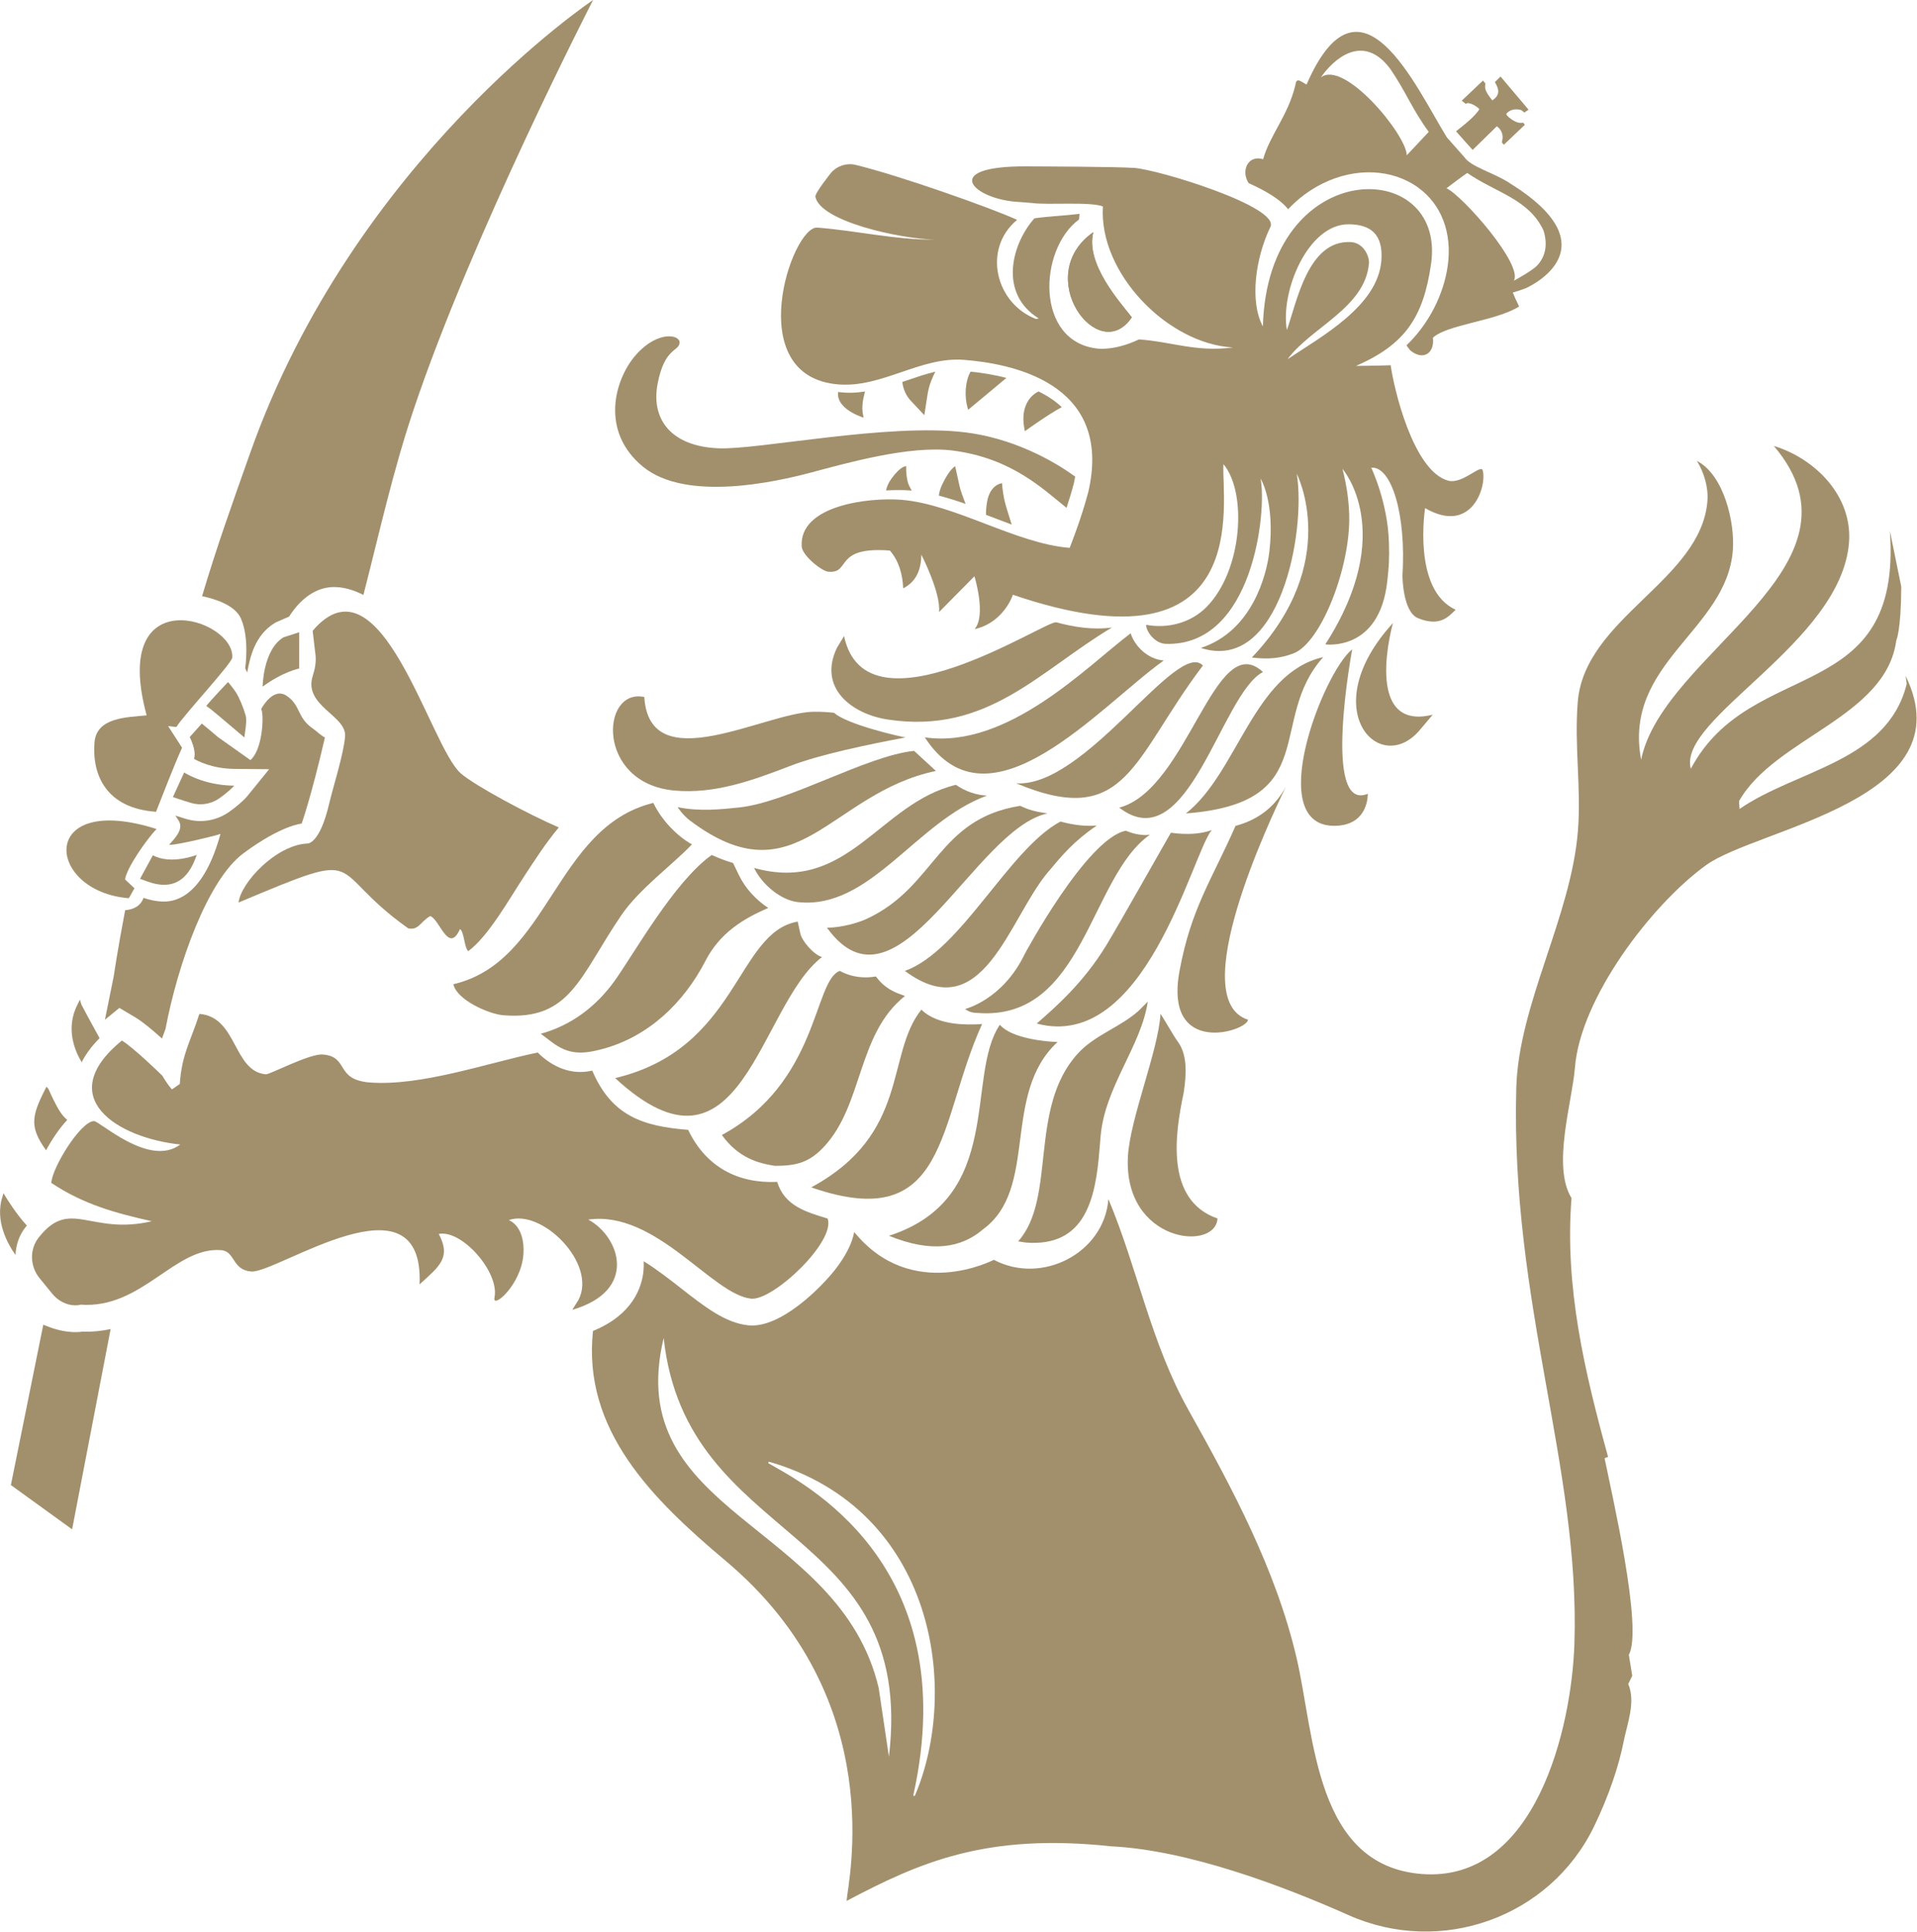 <?xml version="1.0" encoding="UTF-8" standalone="no"?>
<!DOCTYPE svg PUBLIC "-//W3C//DTD SVG 1.1//EN" "http://www.w3.org/Graphics/SVG/1.1/DTD/svg11.dtd">
<svg width="100%" height="100%" viewBox="0 0 2279 2297" version="1.1" xmlns="http://www.w3.org/2000/svg" xmlns:xlink="http://www.w3.org/1999/xlink" xml:space="preserve" xmlns:serif="http://www.serif.com/" style="fill-rule:evenodd;clip-rule:evenodd;stroke-linejoin:round;stroke-miterlimit:2;">
    <g id="Ebene-1" serif:id="Ebene 1" transform="matrix(4.167,0,0,4.167,-580.39,-66.205)">
        <g transform="matrix(1,0,0,1,451.211,120.659)">
            <path d="M0,-38.53C-2.339,-29.471 7.764,-18.384 10.976,-14.23C1.459,0 -17.736,-26.097 0,-38.53" style="fill:rgb(162,144,109);fill-rule:nonzero;"/>
        </g>
        <g transform="matrix(1,0,0,1,456.527,224.749)">
            <path d="M0,-29.808C-20.712,-17.463 -35.424,0.741 -63.884,-3.531C-74.196,-5.063 -84.006,-12.547 -78.438,-24.066L-76.435,-27.366C-70.189,2.243 -18.748,-32.051 -15.89,-31.285C-10.852,-29.929 -5.428,-29.052 0,-29.808" style="fill:rgb(162,144,109);fill-rule:nonzero;"/>
        </g>
        <g transform="matrix(1,0,0,1,189.591,205.058)">
            <path d="M0,18.277L-2.344,18.022L1.633,24.179C-1.002,30.06 -4.236,38.605 -5.792,42.475C-19.954,41.476 -24.097,32.054 -23.351,22.677C-22.782,15.529 -14.159,15.518 -8.472,14.958C-19.079,-24.198 16.806,-12.648 15.952,-1.512C15.804,0.168 2.235,14.745 0,18.277" style="fill:rgb(162,144,109);fill-rule:nonzero;"/>
        </g>
        <g transform="matrix(0,1,1,0,227.193,209.278)">
            <path d="M-12.98,-2.548L-2.626,-2.548C-2.626,-2.548 -1.748,-7.172 2.549,-12.98C2.549,-12.98 -7.91,-12.916 -11.531,-7.044L-12.98,-2.548Z" style="fill:rgb(162,144,109);fill-rule:nonzero;"/>
        </g>
        <g transform="matrix(1,0,0,1,209.002,210.505)">
            <path d="M0,15.815L-0.728,15.201C-5.816,10.923 -9.56,7.632 -10.869,6.838C-9.639,5.212 -4.662,0 -4.662,0C-4.662,0 -3.246,1.65 -2.38,2.99C-1.502,4.344 -0.257,7.309 0.356,9.496C0.691,10.69 0.434,12.55 0.271,13.779L0,15.815Z" style="fill:rgb(162,144,109);fill-rule:nonzero;"/>
        </g>
        <g transform="matrix(1,0,0,1,430.346,308.309)">
            <path d="M0,-62.484C2.386,-61.335 4.113,-60.867 7.761,-60.306C-13.186,-55.799 -35.122,0 -55.124,-27.689C-49.946,-29.327 -55.124,-27.689 -55.124,-27.689C-50.871,-27.759 -46.305,-29.077 -43.867,-30.199C-24.051,-39.317 -23.776,-58.713 0,-62.484" style="fill:rgb(162,144,109);fill-rule:nonzero;"/>
        </g>
        <g transform="matrix(1,0,0,1,325.67,307.097)">
            <path d="M0,-62.106C2.386,-57.186 6.629,-52.737 11.019,-50.262C5.804,-44.723 -4.066,-37.535 -9.163,-29.992C-21.065,-12.491 -23.599,0 -42.75,-1.502C-46.933,-1.826 -56.155,-5.922 -57.039,-10.37C-29.58,-16.705 -28.137,-55.212 0,-62.106" style="fill:rgb(162,144,109);fill-rule:nonzero;"/>
        </g>
        <g transform="matrix(1,0,0,1,193.784,237.114)">
            <path d="M0,7.891C-2.599,7.118 -5.171,6.21 -5.171,6.21L-1.958,-0.809C-1.958,-0.809 3.479,2.88 12.323,2.96C11.818,3.581 9.957,5.282 7.999,6.622C5.659,8.225 2.719,8.7 0,7.891" style="fill:rgb(162,144,109);fill-rule:nonzero;"/>
        </g>
        <g transform="matrix(-0.937,-0.349,-0.349,0.937,149.417,255.189)">
            <path d="M-31.396,-14.631C-29.859,-11.073 -27.253,-1.301 -28.01,2.002L-31.396,3.414L-30.884,6.647C-7.877,13.161 4.257,-12.876 -31.396,-14.631" style="fill:rgb(162,144,109);fill-rule:nonzero;"/>
        </g>
        <g transform="matrix(1,0,0,1,186.1,259.826)">
            <path d="M0,8.54C-2.305,8.54 -4.439,7.733 -5.803,7.218L-6.86,6.826L-3.204,0.109C1.996,2.924 9.323,0 9.323,0L8.843,1.247C6.603,7.038 3.145,8.54 0,8.54" style="fill:rgb(162,144,109);fill-rule:nonzero;"/>
        </g>
        <g transform="matrix(1,0,0,1,557.987,51.095)">
            <path d="M0,-5.802C1.031,-5.772 2.593,-4.888 3.359,-4.064C2.172,-2.015 -1.235,0.622 -3.292,2.243C-3.156,2.467 1.434,7.572 1.434,7.572C3.456,5.583 8.338,0.827 8.338,0.827C9.517,1.681 10.018,2.831 9.988,4.097C9.929,5.453 9.399,5.099 10.342,6.101L16.352,0.385L15.821,-0.204C14.525,0.09 13.258,-0.558 11.873,-1.648C10.989,-2.443 10.901,-2.708 11.284,-3.003C12.551,-4.181 13.936,-4.093 15.114,-3.858C15.556,-3.68 15.851,-3.356 16.204,-3.092L17.383,-3.917L9.399,-13.374L7.778,-11.783C9.045,-9.691 9.281,-8.012 7.041,-6.568C4.714,-9.514 4.95,-10.044 5.068,-11.4L4.39,-12.225L-1.679,-6.479L-0.53,-5.566C-0.383,-5.625 -0.206,-5.743 0,-5.802" style="fill:rgb(162,144,109);fill-rule:nonzero;"/>
        </g>
        <g transform="matrix(-0.451,-0.892,-0.892,0.451,400.252,216.616)">
            <path d="M-9.933,-64.041C-9.823,-63.796 -10.047,-64.288 -9.933,-64.041C-12.718,-48.651 -23.631,-17.716 -9.933,1.798C-43.372,-1.777 -24.538,-46.685 -21.126,-68.962C-18.792,-65.093 -13.81,-63.412 -9.933,-64.041" style="fill:rgb(162,144,109);fill-rule:nonzero;"/>
        </g>
        <g transform="matrix(1,0,0,1,451.211,120.659)">
            <path d="M0,-38.53C-2.339,-29.471 7.764,-18.384 10.976,-14.23C1.459,0 -17.736,-26.097 0,-38.53" style="fill:rgb(162,144,109);fill-rule:nonzero;"/>
        </g>
        <g transform="matrix(1,0,0,1,536.69,238.014)">
            <path d="M0,-44.338C0,-44.338 -8.847,-13.19 11.348,-18.191L7.807,-13.994C-3.713,0 -22.48,-19.796 0,-44.338" style="fill:rgb(162,144,109);fill-rule:nonzero;"/>
        </g>
        <g transform="matrix(1,0,0,1,516.8,248.002)">
            <path d="M0,-44.606C-16.168,-26.605 0,-3.012 -39.175,0C-24.347,-11.697 -19.887,-40.128 0,-44.606" style="fill:rgb(162,144,109);fill-rule:nonzero;"/>
        </g>
        <g transform="matrix(1,0,0,1,525.063,252.489)">
            <path d="M0,-51.321C0,-51.321 -8.728,-4.621 4.441,-10.101C4.441,-10.101 4.812,-1.39 -4.456,-0.968C-25.718,0 -8.263,-44.837 0,-51.321" style="fill:rgb(162,144,109);fill-rule:nonzero;"/>
        </g>
        <g transform="matrix(1,0,0,1,482.466,244.944)">
            <path d="M0,-39.147C-20.093,-12.631 -21.659,7.742 -53.272,-5.545C-33.502,-4.22 -7.252,-46.889 0,-39.147" style="fill:rgb(162,144,109);fill-rule:nonzero;"/>
        </g>
        <g transform="matrix(-0.97,-0.242,-0.242,0.97,401.195,304.462)">
            <path d="M-26.312,-62.383C-13.926,-51.179 -7.712,-19.708 6.429,-10.278C-19.129,0.375 -18.713,-31.745 -26.312,-47.4C-29.231,-53.387 -31.382,-57.878 -36.681,-63.815C-33.847,-62.813 -30.448,-62.323 -26.312,-62.383" style="fill:rgb(162,144,109);fill-rule:nonzero;"/>
        </g>
        <g transform="matrix(1,0,0,1,499.596,248.705)">
            <path d="M0,-41.053C-11.95,-34.891 -21.317,12.816 -40.998,-2.357C-21.323,-7.572 -13.7,-53.869 0,-41.053" style="fill:rgb(162,144,109);fill-rule:nonzero;"/>
        </g>
        <g transform="matrix(1,0,0,1,196.168,389.642)">
            <path d="M0,-84.439C10.901,-83.584 9.546,-68.028 18.974,-67.203C20.034,-67.115 31.407,-73.125 35.178,-72.86C42.809,-72.242 38.566,-65.701 48.554,-64.876C63.314,-63.757 81.935,-70.385 96.518,-73.42C100.643,-69.325 106.093,-66.85 112.074,-68.264C117.584,-55.389 126.364,-52.384 139.445,-51.353C144.571,-40.629 153.793,-36.003 164.841,-36.504C166.933,-29.669 173.091,-27.901 179.248,-26.045C181.576,-19.446 163.633,-2.534 157.417,-3.182C146.28,-4.331 130.282,-28.461 110.955,-25.75C120,-20.83 125.244,-5.48 106.388,0L108.185,-2.887C113.489,-13.288 97.608,-28.932 88.298,-25.603C91.863,-23.953 92.696,-19.479 92.452,-15.91C91.848,-7.051 83.483,-0.044 84.189,-3.496C85.67,-10.732 74.922,-22.922 68.293,-21.655C71.976,-14.761 68.264,-12.286 62.814,-7.248C64.198,-40.039 22.126,-10.371 14.79,-10.931C9.222,-11.402 10.282,-16.705 6.187,-17.03C-7.041,-18.06 -16.381,-0.207 -33.881,-1.474C-34.347,-1.332 -34.873,-1.277 -35.416,-1.279C-37.987,-1.287 -40.375,-2.622 -42,-4.615L-45.612,-9.047C-48.336,-12.389 -48.519,-17.223 -45.856,-20.615C-36.841,-32.095 -31.141,-21.173 -13.582,-25.279C-23.953,-27.606 -33.056,-30.081 -42.249,-36.21C-42.043,-40.54 -33.94,-53.739 -30.081,-53.857C-28.431,-53.887 -14.289,-40.54 -5.45,-47.169C-23.334,-49.026 -41.925,-60.604 -22.126,-76.838C-18.797,-74.864 -10.577,-66.82 -10.577,-66.82C-10.577,-66.82 -9.34,-64.611 -7.837,-62.902L-5.598,-64.434C-5.009,-72.949 -2.534,-76.543 0,-84.439" style="fill:rgb(162,144,109);fill-rule:nonzero;"/>
        </g>
        <g transform="matrix(1,0,0,1,506.63,150.947)">
            <path d="M0,-32.573C6.604,-41.605 22.244,-47.274 23.216,-60.002C23.364,-61.77 21.773,-65.807 18.001,-65.983C5.804,-66.602 2.652,-48.895 -0.206,-40.881C-2.121,-51.782 5.738,-71.149 17.463,-71.061C23.385,-71.002 27.341,-68.517 26.752,-60.68C25.721,-47.687 9.605,-39.025 0,-32.573M55.642,-0.907C55.105,-2.607 49.868,3.1 45.92,2.128C35.755,-0.494 30.212,-24.74 29.416,-30.839C26.853,-30.721 19.529,-30.638 19.529,-30.638C33.406,-36.737 38.731,-44.334 40.94,-59.802C45.33,-90.531 -5.698,-90.826 -7.054,-41.918C-10.875,-49.034 -9.193,-61.427 -4.897,-70.326C-2.143,-76.033 -36.81,-86.671 -43.764,-87.143C-49.125,-87.496 -68.54,-87.554 -74.493,-87.585C-99.756,-87.716 -89.502,-78.009 -76.526,-77.42L-72.843,-77.126C-68.305,-76.507 -56.255,-77.568 -52.69,-76.153C-53.928,-57.18 -34.218,-36.91 -15.568,-35.908C-26.175,-34.523 -33.109,-37.578 -42.419,-38.207C-49.312,-34.907 -54.166,-35.586 -54.166,-35.586C-72.079,-37.472 -71.104,-63.897 -59.496,-72.441L-59.349,-74.032C-64.417,-73.443 -67.792,-73.38 -72.222,-72.767C-78.726,-65.486 -82.512,-51.311 -70.986,-44.187L-71.782,-44.04C-83.331,-48.489 -87.132,-64.015 -77.174,-72.323C-84.283,-75.634 -111.155,-85.115 -123.262,-88.011C-125.822,-88.623 -128.494,-87.752 -130.231,-85.773C-130.231,-85.773 -134.915,-79.934 -134.724,-78.918C-133.291,-71.856 -110.656,-66.94 -100.716,-66.674C-112.025,-66.617 -122.909,-69.238 -134.183,-70.114C-141.401,-70.673 -156.103,-27.541 -128.084,-25.361C-115.681,-24.388 -104.691,-33.345 -92.347,-32.372C-79.943,-31.4 -49.567,-26.392 -56.845,5.28C-58.878,13.058 -62.174,21.271 -62.174,21.271C-77.494,20.063 -94.91,8.757 -110.26,7.549C-119.334,6.842 -139.322,9.066 -138.632,20.836C-138.476,23.493 -132.945,27.878 -131.06,28.084C-124.431,28.673 -129.675,20.777 -113.471,22.044C-110.967,24.902 -109.832,28.728 -109.671,32.827C-105.575,30.765 -104.547,26.901 -104.485,23.223C-104.485,23.223 -98.858,34.153 -99.447,39.604L-89.342,29.38C-89.342,29.38 -85.879,40.581 -89.312,44.465C-82.919,43.11 -79.413,37.718 -78.382,34.654C-8.998,58.253 -18.969,7.782 -18.299,-2.609C-11.514,5.462 -12.824,27.617 -23.067,38.087C-27.517,42.636 -34.105,44.396 -40.36,43.231C-40.36,45.2 -37.818,48.567 -34.781,48.665C-9.845,49.468 -5.866,10.836 -7.71,1.498C-7.71,1.498 -3.537,8.122 -5.206,22.362C-5.984,28.997 -10.09,45.071 -24.76,49.827C-2.233,57.154 5.331,16.677 2.618,0.141C2.618,0.141 15.64,25.405 -10.206,52.567C-5.422,53.143 -2.051,52.787 1.64,51.404C9.607,48.42 18.006,26.531 17.577,11.909C17.459,7.755 16.925,3.741 15.662,-1.26C15.662,-1.26 31.442,16.685 10.755,48.808C10.755,48.808 26.205,51.056 28.438,30.813C28.895,26.669 29.066,24.652 28.909,19.644C28.549,8.098 23.852,-1.614 23.852,-1.614C29.733,-2.071 33.863,11.982 32.768,29.196C32.768,29.196 32.793,39.532 37.211,41.338C43.599,43.949 46.033,40.722 47.953,38.926C35.52,33.299 39.232,9.935 39.232,9.935C52.784,17.772 56.963,3.271 55.642,-0.907" style="fill:rgb(162,144,109);fill-rule:nonzero;"/>
        </g>
        <g transform="matrix(1,0,0,1,377.257,235.37)">
            <path d="M0,-16.09C-1.953,-16.294 -3.929,-16.427 -5.958,-16.383C-19.923,-16.088 -52.685,3.003 -54.158,-20.596C-66.65,-23.247 -67.976,4.034 -45.585,6.097C-34.065,7.157 -23.164,3.18 -12.646,-0.885C-3.955,-4.245 9.861,-7.06 20.406,-9.062C20.406,-9.062 20.772,-8.537 20.406,-9.062C19.447,-9.154 3.623,-12.703 0,-16.09" style="fill:rgb(162,144,109);fill-rule:nonzero;"/>
        </g>
        <g transform="matrix(1,0,0,1,400.079,272.94)">
            <path d="M0,-42.789C-13.583,-41.426 -35.91,-28.069 -50.059,-26.632C-54.85,-26.145 -61.158,-25.421 -67.439,-26.732L-67.304,-26.465C-67.439,-26.732 -66.112,-24.532 -63.904,-22.873C-33.465,0 -24.167,-30.704 6.216,-37.066C4.57,-38.571 0.252,-42.558 0,-42.789" style="fill:rgb(162,144,109);fill-rule:nonzero;"/>
        </g>
        <g transform="matrix(1,0,0,1,466.245,306.064)">
            <path d="M0,-51.891C-1.928,-51.891 -3.858,-52.33 -5.78,-53.131C-5.784,-53.131 -5.806,-53.129 -5.806,-53.129C-16.927,-50.845 -34.499,-18.189 -34.703,-17.77C-40.997,-4.813 -51.638,-2.26 -51.638,-2.26C-50.064,-1.035 -48.509,-1.192 -48.067,-1.133C-17.681,1.24 -16.182,-39.909 1.127,-52.012C0.751,-51.981 0.376,-51.891 0,-51.891" style="fill:rgb(162,144,109);fill-rule:nonzero;"/>
        </g>
        <g transform="matrix(1,0,0,1,476.94,350.425)">
            <path d="M0,-22.507C0,-22.507 0.026,-22.637 0.063,-22.878C0.792,-27.683 1.236,-33.556 -1.713,-37.418C-2.707,-38.72 -5.71,-44.056 -6.57,-45.222C-7.194,-34.697 -15.286,-15.353 -15.867,-4.484C-17.13,20.001 9.156,22.715 9.692,13.155C-5.507,7.898 -2.289,-11.595 0,-22.507" style="fill:rgb(162,144,109);fill-rule:nonzero;"/>
        </g>
        <g transform="matrix(1,0,0,1,506.138,317.219)">
            <path d="M0,-76.823C-0.027,-77.263 0.01,-76.372 0,-76.823C-2.753,-71.84 -6.991,-67.668 -14.364,-65.663C-21.187,-50.16 -27.042,-42.129 -30.339,-24.287C-34.908,0.44 -11.007,-7.074 -10.803,-10.357C-28.742,-16.088 -4.811,-66.913 0,-76.823" style="fill:rgb(162,144,109);fill-rule:nonzero;"/>
        </g>
        <g transform="matrix(1,0,0,1,396.598,341.737)">
            <path d="M0,-41.98C-2.686,-42.852 -5.139,-44.318 -6.89,-46.534L-7.422,-47.207C-8.403,-47.059 -9.369,-46.96 -10.306,-46.96L-10.309,-46.96C-13.229,-46.961 -15.674,-47.685 -17.719,-48.804C-25.259,-46.096 -23.61,-17.038 -51.369,-1.978C-46.578,4.677 -40.82,6.112 -36.22,6.824C-29.872,6.824 -26.329,5.758 -22.213,1.349C-10.995,-10.667 -12.806,-30.757 0.85,-41.632C0.578,-41.773 0.293,-41.885 0,-41.98" style="fill:rgb(162,144,109);fill-rule:nonzero;"/>
        </g>
        <g transform="matrix(1,0,0,1,367.621,353.529)">
            <path d="M0,-71.241L-0.755,-74.669C-0.81,-74.669 -0.701,-74.678 -0.755,-74.669C-18.316,-71.637 -17.601,-38.364 -52.841,-30.012C-16.668,3.437 -11.969,-50.599 6.172,-64.547C3.717,-65.28 0.457,-69.161 0,-71.241" style="fill:rgb(162,144,109);fill-rule:nonzero;"/>
        </g>
        <g transform="matrix(-0.703,-0.711,-0.711,0.703,359.258,339.757)">
            <path d="M-18.69,-63.808C-17.441,-62.547 -11.562,-55.743 -4.721,-55.659C-6.616,-39.319 -27.698,-28.567 -18.69,2.358C-56.135,-16.055 -30.767,-36.249 -19.818,-65.104C-19.428,-64.675 -19.11,-64.233 -18.69,-63.808" style="fill:rgb(162,144,109);fill-rule:nonzero;"/>
        </g>
        <g transform="matrix(1,0,0,1,350.108,311.134)">
            <path d="M0,-45.508L-1.677,-48.983C-3.648,-49.568 -5.681,-50.333 -7.784,-51.282C-18.528,-43.629 -29.933,-23.102 -35.471,-15.37C-40.579,-8.239 -47.701,-2.68 -56.538,-0.266L-53.42,2.103C-48.59,5.774 -44.622,5.635 -38.769,4.038C-25.798,0.5 -15.756,-9.04 -9.519,-21.137C-5.529,-28.876 1.042,-33.045 8.363,-36.162C4.89,-38.439 1.817,-41.742 0,-45.508" style="fill:rgb(162,144,109);fill-rule:nonzero;"/>
        </g>
        <g transform="matrix(1,0,0,1,262.017,183.991)">
            <path d="M0,93.299C2.711,94.183 5.212,104.303 8.508,96.997C9.745,97.891 9.681,102.309 10.865,103.306C16.627,99.005 22.297,88.847 26.782,81.992C29.805,77.372 32.946,72.493 36.688,68.001C28.033,64.284 12.724,56.062 8.743,52.597C-0.155,44.878 -14.061,-11.004 -33.535,11.888L-32.725,18.785C-32.49,20.784 -32.87,22.768 -33.49,24.683C-36.289,33.328 -23.825,36.025 -24.284,42.02C-24.667,47.029 -27.787,56.75 -28.792,61.088C-31.565,73.062 -35.109,72.592 -35.109,72.592C-44.125,73.092 -54.019,83.808 -54.676,89.431C-16.715,73.497 -30.618,79.526 -6.282,96.79C-3.307,97.468 -2.769,94.86 0,93.299" style="fill:rgb(162,144,109);fill-rule:nonzero;"/>
        </g>
        <g transform="matrix(1,0,0,1,210.678,78.619)">
            <path d="M0,66.462C-5.554,82.137 -9.549,93.309 -13.745,107.389C-10.208,108.119 -4.381,109.878 -2.674,113.735C-0.14,119.421 -1.444,127.944 -1.444,127.944C-1.444,127.944 -1.206,128.427 -0.869,129.192C-0.083,124.862 1.265,118.57 6.962,115.059L7.252,114.879L11.088,113.212C12.528,110.893 16.54,105.433 22.741,104.836C26.28,104.495 29.769,105.727 32.284,107.043C37.026,88.567 40.682,71.804 46.58,54.235C63.314,4.297 97.815,-62.73 97.815,-62.73C97.815,-62.73 29.668,-17.328 0,66.462" style="fill:rgb(162,144,109);fill-rule:nonzero;"/>
        </g>
        <g transform="matrix(1,0,0,1,173.335,220.565)">
            <path d="M0,82.928L4.607,85.66C6.623,86.854 9.541,89.312 12.159,91.669C12.483,90.738 12.829,89.831 13.172,88.92C16.641,70.522 25.167,46.38 35.413,38.798C46.255,30.755 52.009,30.338 52.009,30.338C52.009,30.338 54.736,22.747 58.649,5.755C57.541,5.238 56.261,3.944 55.227,3.229C50.593,0.018 51.824,-3.301 47.817,-6.07C44.033,-8.741 40.811,-3.008 40.464,-2.362C40.513,-2.198 40.584,-2.004 40.627,-1.851C41.223,0.27 40.755,9.367 37.386,12.21L28.128,5.64C26.478,4.239 24.717,2.748 23.527,1.789L20.069,5.641C20.069,5.641 22.014,9.294 21.336,11.68C21.316,11.752 21.352,11.815 21.342,11.885C22.134,12.352 26.379,14.671 32.815,14.728L42.734,14.817L36.484,22.52C35.512,23.715 33.167,25.734 31.145,27.117C28.767,28.744 25.988,29.607 23.109,29.607C21.746,29.607 20.392,29.41 19.088,29.021C17.984,28.693 16.895,28.344 15.978,28.043C16.246,28.449 16.544,28.904 16.917,29.476C18.458,31.887 15.86,34.527 14.212,36.34C14.35,36.348 14.463,36.386 14.609,36.386C16.789,36.386 28.134,33.644 28.851,33.268C24.025,50.889 16.236,52.582 12.765,52.582C10.472,52.582 8.445,52.049 6.878,51.523C6.496,52.729 5.331,54.73 1.654,55.049C-0.619,66.974 -1.576,73.743 -1.576,73.743L-4.115,86.305L0,82.928Z" style="fill:rgb(162,144,109);fill-rule:nonzero;"/>
        </g>
        <g transform="matrix(1,0,0,1,162.849,450.332)">
            <path d="M0,-54.474C-3.876,-53.898 -7.772,-55.126 -9.419,-55.745L-11.22,-56.426L-20.464,-10.687L-2.993,1.952L7.995,-55.2C5.497,-54.651 2.838,-54.372 0,-54.474" style="fill:rgb(162,144,109);fill-rule:nonzero;"/>
        </g>
        <g transform="matrix(1,0,0,1,167.691,308.002)">
            <path d="M0,4.121C-2.21,0.16 -5.18,-5.412 -5.204,-5.496L-5.603,-6.871L-6.242,-5.588C-9.82,1.305 -7.066,7.753 -5.105,10.992C-4.022,8.832 -2.39,6.531 0,4.121" style="fill:rgb(162,144,109);fill-rule:nonzero;"/>
        </g>
        <g transform="matrix(1,0,0,1,158.473,334.636)">
            <path d="M0,0.814C-1.221,-0.204 -2.058,-1.392 -2.988,-3.099C-4.51,-5.892 -5.186,-7.762 -5.378,-8.001L-5.922,-8.673L-6.314,-7.902C-10.232,-0.179 -10.78,2.907 -6.041,9.487C-4.408,6.426 -2.294,3.267 0,0.814" style="fill:rgb(162,144,109);fill-rule:nonzero;"/>
        </g>
        <g transform="matrix(1,0,0,1,146.55,364.287)">
            <path d="M0,1.789C0.137,1.614 0.274,1.49 0.411,1.323C-2.606,-1.883 -5.582,-6.787 -5.62,-6.851L-6.269,-7.925L-6.638,-6.726C-8.701,0.008 -5.134,6.474 -2.844,9.714C-2.726,6.885 -1.81,4.097 0,1.789" style="fill:rgb(162,144,109);fill-rule:nonzero;"/>
        </g>
        <g transform="matrix(1,0,0,1,384.73,127.947)">
            <path d="M0,6.78L0.932,7.125L0.744,6.15C0.307,3.864 0.846,1.508 1.332,-0.345C0.045,-0.152 -1.263,-0.011 -2.617,0.01C-3.909,0.032 -5.139,-0.055 -6.338,-0.192C-6.873,3.845 -1.696,6.152 0,6.78" style="fill:rgb(162,144,109);fill-rule:nonzero;"/>
        </g>
        <g transform="matrix(1,0,0,1,402.993,121.939)">
            <path d="M0,12.421L0.917,6.507C1.128,5.149 1.482,3.823 1.995,2.548C2.335,1.704 2.718,0.813 3.135,0C0.479,0.63 -2.217,1.551 -4.996,2.5C-5.423,2.646 -5.853,2.791 -6.282,2.936C-6.064,4.962 -5.22,6.872 -3.818,8.361L0,12.421Z" style="fill:rgb(162,144,109);fill-rule:nonzero;"/>
        </g>
        <g transform="matrix(0.27,0.963,0.963,-0.27,414.598,123.649)">
            <path d="M8.21,-1.611L9.077,-1.611L3.263,11.345C1.337,8.046 -0.141,4.762 -1.221,1.984C1.115,-0.35 5.199,-1.605 8.21,-1.611" style="fill:rgb(162,144,109);fill-rule:nonzero;"/>
        </g>
        <g transform="matrix(1,0,0,1,431.51,128.446)">
            <path d="M0,9.628L0.165,10.489L0.876,9.977C0.944,9.929 6.853,5.685 10.693,3.613C8.775,1.795 6.508,0.327 4.056,-0.861C3.267,-0.452 2.526,0.061 1.907,0.749C-0.013,2.887 -0.688,6.04 0,9.628" style="fill:rgb(162,144,109);fill-rule:nonzero;"/>
        </g>
        <g transform="matrix(1,0,0,1,425.164,165.577)">
            <path d="M0,-11.805C0,-11.805 -3.388,-11.569 -4.272,-6.501C-4.533,-4.988 -4.598,-3.777 -4.573,-2.778C-3.388,-2.332 -2.206,-1.882 -1.031,-1.433C0.248,-0.945 1.504,-0.471 2.759,0C1.919,-2.612 0.947,-5.734 0.648,-7.12C0.089,-9.742 0,-11.805 0,-11.805" style="fill:rgb(162,144,109);fill-rule:nonzero;"/>
        </g>
        <g transform="matrix(1,0,0,1,411.793,159.674)">
            <path d="M0,-10.739C0,-10.739 -1.561,-10.091 -3.771,-5.406C-4.315,-4.199 -4.573,-3.196 -4.663,-2.364C-2.118,-1.699 0.434,-0.886 2.978,0C2.257,-1.822 1.499,-3.888 1.232,-5.14C0.672,-7.732 0,-10.739 0,-10.739" style="fill:rgb(162,144,109);fill-rule:nonzero;"/>
        </g>
        <g transform="matrix(1,0,0,1,399.056,148.59)">
            <path d="M0,7.259C0.12,7.268 0.242,7.291 0.363,7.301C-0.175,6.414 -0.648,5.471 -0.842,4.618C-1.402,2.025 -1.223,0.358 -1.223,0.358C-1.223,0.358 -2.528,-0.042 -5.329,3.712C-6.309,5.024 -6.771,6.209 -6.989,7.242C-4.29,7.09 -1.848,7.116 0,7.259" style="fill:rgb(162,144,109);fill-rule:nonzero;"/>
        </g>
        <g transform="matrix(1,0,0,1,411.147,126.397)">
            <path d="M0,18.064C16.904,20.247 25.878,29.214 32.417,34.406C33.143,32.199 33.88,29.789 34.5,27.417C34.651,26.76 34.762,26.132 34.881,25.498C28.13,20.555 16.763,14.501 3.58,12.87C-18.61,10.125 -55.646,17.921 -66.975,17.41C-80.492,16.803 -86.207,9.065 -84.234,-1.087C-82.261,-11.238 -78.347,-10.155 -77.994,-12.595C-77.64,-15.035 -84.134,-16.342 -90.362,-9.329C-96.589,-2.316 -100.736,12.598 -88.402,22.68C-76.067,32.763 -50.567,27.007 -40.533,24.344C-30.499,21.682 -12.306,16.475 0,18.064" style="fill:rgb(162,144,109);fill-rule:nonzero;"/>
        </g>
        <g transform="matrix(-0.596,-0.803,-0.803,0.596,358.763,248.805)">
            <path d="M-24.522,-48.088C-15.697,-27.406 -31.25,-4.761 -9.246,12.281C-14.486,13.284 -21.228,11.608 -24.522,8.063C-38.658,-7.15 -26.114,-32.704 -32.275,-53.371C-30.286,-50.992 -27.734,-49.186 -24.522,-48.088" style="fill:rgb(162,144,109);fill-rule:nonzero;"/>
        </g>
        <g transform="matrix(1,0,0,1,473.336,315.524)">
            <path d="M0,-62.019C-1.329,-59.792 -14.617,-36.167 -18.373,-29.995C-25.087,-18.962 -33.138,-12.087 -38.282,-7.567C-7.345,0.715 5.998,-55.833 11.615,-62.734C11.564,-62.725 11.496,-62.717 11.444,-62.708C8.425,-61.658 4.684,-61.376 0,-62.019" style="fill:rgb(162,144,109);fill-rule:nonzero;"/>
        </g>
        <g transform="matrix(1,0,0,1,400.324,189.024)">
            <path d="M0,339.202C-0.105,339.449 -0.517,339.332 -0.459,339.07C14.282,272.535 -33.038,249.514 -41.738,244.44C-41.981,244.298 -41.802,243.919 -41.531,243.997C5.705,257.701 12.878,308.932 0,339.202M-10.347,308.548C-21.507,261.163 -83.837,259.19 -71.699,208.663C-65.181,268.399 0.527,261.163 -7.434,328.134L-10.347,308.548ZM282.622,19.722L282.946,21.991C277.466,44.264 251.481,46.474 235.247,57.699L235.1,55.46C245.352,37.37 277.054,31.566 279.97,9.587C279.97,9.587 281.325,6.906 281.385,-5.733L278.143,-21.643C281.738,28.767 238.517,13.859 221.341,46.238C217.452,31.802 264.238,10.353 266.477,-18.314C267.508,-31.483 256.961,-42.237 245.028,-45.89C274.343,-11.361 213.386,12.916 207.169,43.645C201.954,15.981 231.535,6.818 233.332,-16.074C233.951,-24.029 230.798,-37.641 223.079,-41.618C225.112,-38.318 226.379,-34.105 226.084,-30.187C224.287,-7.472 190.995,3.106 189.08,27.235C188.078,40.022 190.11,51.541 189.138,63.886C187.223,88.369 172.198,113.412 171.55,137.306C169.87,198.794 189.757,245.344 188.136,295.783C187.371,319.913 177.059,364.136 144.562,361.602C114.098,359.186 114.069,322.417 108.883,299.996C102.991,274.806 90.558,251.56 77.977,229.11C67.312,210.048 63.464,188.728 55.174,169.007C54.042,184.375 36.24,193.617 22.496,186.349C22.496,186.349 -0.902,198.627 -17.336,178.422C-17.982,181.765 -19.827,185.404 -22.917,189.32C-26.622,194.022 -38.277,205.984 -47.532,205.042C-54.109,204.364 -59.99,199.759 -66.804,194.431C-70.183,191.786 -73.757,188.994 -77.402,186.754C-77.35,187.745 -77.373,188.74 -77.481,189.721C-77.971,194.251 -80.573,202.065 -91.866,206.639C-94.885,234.845 -75.1,254.532 -53.984,272.272C-6.852,311.869 -19.248,364.342 -19.513,369.292C1.405,358.243 20.29,349.876 55.969,353.706C77.839,354.79 104.582,364.829 123.669,373.334C150.057,385.092 181.133,374.048 193.733,348.052C197.937,339.379 200.841,330.68 202.19,323.772C203.192,318.734 205.696,312.488 203.487,307.391L204.636,305.035L203.663,299.054C207.788,291.747 198.743,252.886 196.74,242.957L197.741,242.574C191.054,218.327 185.308,194.05 187.312,168.742C181.684,159.638 187.489,141.372 188.284,131.502C189.816,111.733 210.086,85.011 225.701,73.726C240.344,63.149 299.976,55.165 282.622,19.722" style="fill:rgb(162,144,109);fill-rule:nonzero;"/>
        </g>
        <g transform="matrix(1,0,0,1,577.837,32.096)">
            <path d="M0,59.544C-1.09,60.752 -5.215,63.138 -6.658,63.904C-3.918,59.338 -21.301,39.628 -25.868,37.506C-24.984,36.829 -20.624,33.558 -19.946,33.146C-11.844,38.773 -2.357,40.541 1.827,49.615C3.093,53.828 2.268,57.099 0,59.544M-37.211,28.108C-37.27,22.215 -55.153,0.678 -61.723,5.893C-58.217,0.767 -49.703,-7.041 -41.895,3.477C-37.505,9.871 -35.62,15.056 -30.935,21.42L-37.211,28.108ZM-7.454,36.298C-12.108,33.082 -18.915,31.529 -20.848,28.524L-20.873,28.524L-25.75,23.011C-34.706,8.545 -50.469,-27.311 -65.789,7.897L-65.995,7.808C-67.675,6.895 -68.706,5.746 -69.03,8.25C-71.122,16.794 -76.248,22.333 -78.193,29.228C-82.468,27.866 -84.644,32.529 -82.306,36.06C-77.609,38.153 -73.602,40.517 -71.4,43.088C-71.278,43.226 -71.166,43.364 -71.058,43.503C-68.209,40.46 -64.896,37.977 -61.158,36.134C-51.762,31.505 -41.332,31.969 -33.938,37.328C-27.256,42.174 -24.193,50.336 -25.534,59.726C-26.683,67.753 -30.795,76.076 -37.27,82.325L-37.26,82.397C-36.707,83.177 -36.816,82.946 -36.268,83.732C-32.526,86.855 -29.197,84.587 -29.757,80.168C-25.779,76.397 -11.579,75.365 -5.156,71.241C-5.922,69.708 -6.511,68.353 -6.953,67.263C-5.716,66.91 -4.449,66.497 -3.241,66.026C-3.477,66.143 22.421,55.036 -7.454,36.298" style="fill:rgb(162,144,109);fill-rule:nonzero;"/>
        </g>
        <g transform="matrix(1,0,0,1,466.745,371.789)">
            <path d="M0,-70.088C-1.933,-57.225 -12.354,-45.689 -13.479,-31.455L-13.796,-27.695C-14.884,-13.953 -17.802,0 -34.777,-1.335L-36.993,-1.679C-25.957,-14.015 -34.11,-39.68 -20.017,-55.215C-15.201,-60.556 -7.996,-62.7 -2.689,-67.41" style="fill:rgb(162,144,109);fill-rule:nonzero;"/>
        </g>
        <g transform="matrix(1,0,0,1,419.611,315.042)">
            <path d="M0,51.723C16.173,40.05 5.237,13.15 21.379,-1.815C21.426,-1.858 21.335,-1.767 21.379,-1.815C17.942,-1.933 8.296,-2.827 4.928,-6.733C-5.031,7.9 6.478,42.773 -26.72,53.474C-14.49,58.456 -6.082,56.888 0.017,51.726L0,51.723Z" style="fill:rgb(162,144,109);fill-rule:nonzero;"/>
        </g>
    </g>
</svg>
